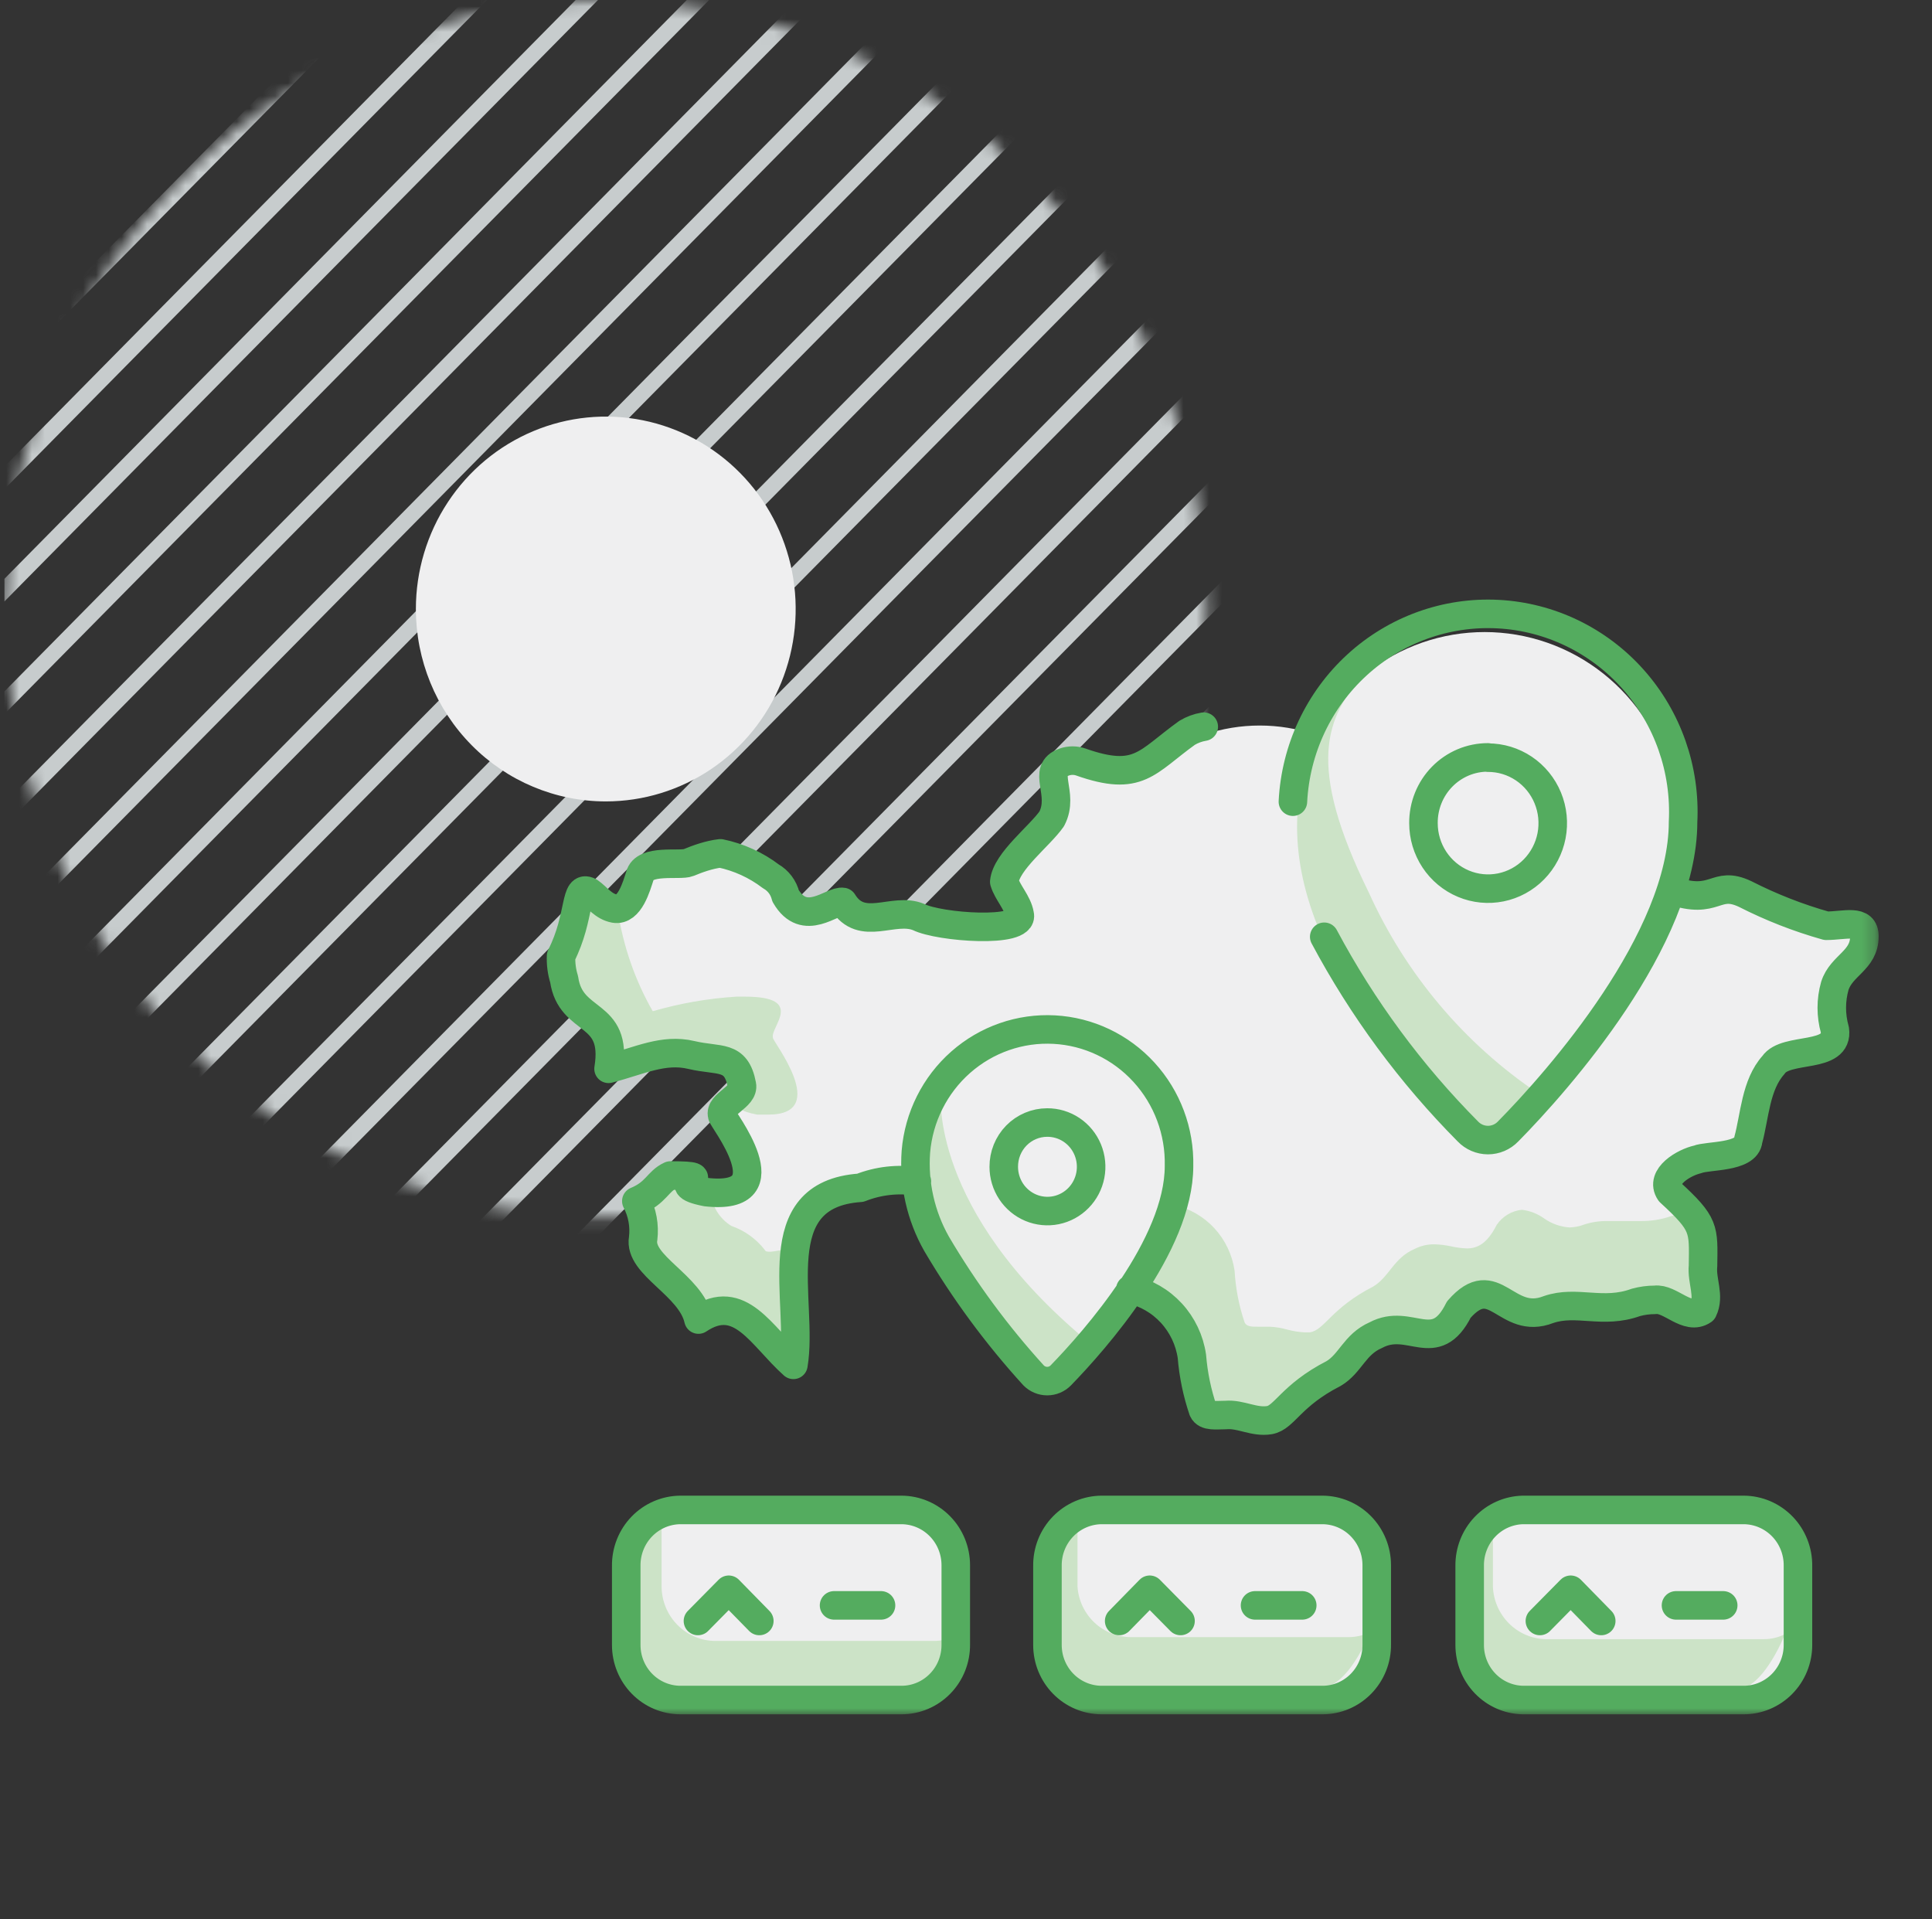 <svg width="151" height="150" viewBox="0 0 151 150" fill="none" xmlns="http://www.w3.org/2000/svg">
<rect x="0" y="0" width="151" height="150" fill="#333333" stroke="none"/>
<g clip-path="url(#clip0_411_2711)">
<mask id="mask0_411_2711" style="mask-type:luminance" maskUnits="userSpaceOnUse" x="0" y="0" width="95" height="96">
<path d="M47.347 0.02C38.06 0.02 28.982 2.81 21.261 8.037C13.539 13.264 7.521 20.694 3.967 29.387C0.413 38.08 -0.516 47.645 1.295 56.874C3.107 66.102 7.579 74.579 14.146 81.232C20.712 87.885 29.079 92.416 38.187 94.252C47.295 96.087 56.736 95.145 65.316 91.544C73.895 87.944 81.228 81.846 86.388 74.023C91.547 66.2 94.301 57.002 94.301 47.593C94.301 34.975 89.354 22.875 80.549 13.953C71.743 5.032 59.8 0.02 47.347 0.02Z" fill="white"/>
</mask>
<g mask="url(#mask0_411_2711)">
<path d="M110.662 -109.544L-109.759 113.784" stroke="#C7CCCD" stroke-width="1.243"/>
<path d="M114.985 -105.146L-105.416 118.162" stroke="#C7CCCD" stroke-width="1.243"/>
<path d="M119.327 -100.765L-101.094 122.563" stroke="#C7CCCD" stroke-width="1.243"/>
<path d="M123.648 -96.366L-96.753 126.941" stroke="#C7CCCD" stroke-width="1.243"/>
<path d="M127.99 -91.987L-92.431 131.34" stroke="#C7CCCD" stroke-width="1.243"/>
<path d="M132.313 -87.588L-88.088 135.72" stroke="#C7CCCD" stroke-width="1.243"/>
<path d="M136.656 -83.188L-83.745 140.12" stroke="#C7CCCD" stroke-width="1.243"/>
<path d="M140.978 -78.809L-79.423 144.499" stroke="#C7CCCD" stroke-width="1.243"/>
<path d="M145.32 -74.409L-75.082 148.898" stroke="#C7CCCD" stroke-width="1.243"/>
<path d="M149.642 -70.031L-70.76 153.276" stroke="#C7CCCD" stroke-width="1.243"/>
<path d="M153.984 -65.631L-66.417 157.677" stroke="#C7CCCD" stroke-width="1.243"/>
<path d="M158.326 -61.252L-62.095 162.076" stroke="#C7CCCD" stroke-width="1.243"/>
<path d="M162.649 -56.851L-57.752 166.457" stroke="#C7CCCD" stroke-width="1.243"/>
<path d="M166.99 -52.472L-53.431 170.856" stroke="#C7CCCD" stroke-width="1.243"/>
<path d="M171.314 -48.073L-49.087 175.234" stroke="#C7CCCD" stroke-width="1.243"/>
<path d="M175.656 -43.692L-44.765 179.635" stroke="#C7CCCD" stroke-width="1.243"/>
<path d="M179.977 -39.294L-40.424 184.014" stroke="#C7CCCD" stroke-width="1.243"/>
<path d="M184.32 -34.894L-36.081 188.414" stroke="#C7CCCD" stroke-width="1.243"/>
<path d="M188.642 -30.516L-31.759 192.793" stroke="#C7CCCD" stroke-width="1.243"/>
<path d="M192.985 -26.116L-27.416 197.192" stroke="#C7CCCD" stroke-width="1.243"/>
<path d="M197.308 -21.737L-23.094 201.57" stroke="#C7CCCD" stroke-width="1.243"/>
<path d="M201.65 -17.339L-18.752 205.968" stroke="#C7CCCD" stroke-width="1.243"/>
</g>
<mask id="mask1_411_2711" style="mask-type:luminance" maskUnits="userSpaceOnUse" x="0" y="0" width="147" height="134">
<path d="M146.762 0.02H0.393V134H146.762V0.02Z" fill="white"/>
</mask>
<g mask="url(#mask1_411_2711)">
<path d="M47.346 62.632C50.282 62.632 53.151 61.75 55.592 60.098C58.033 58.446 59.935 56.097 61.059 53.349C62.182 50.601 62.476 47.578 61.903 44.661C61.331 41.744 59.917 39.064 57.841 36.961C55.766 34.858 53.121 33.426 50.242 32.846C47.363 32.265 44.379 32.563 41.667 33.701C38.955 34.839 36.637 36.767 35.006 39.24C33.375 41.713 32.504 44.62 32.504 47.594C32.504 51.583 34.068 55.407 36.852 58.228C39.635 61.048 43.41 62.632 47.346 62.632Z" fill="#EFEFF0"/>
<path d="M144.985 73.471C144.985 72.451 144.156 72.531 143.13 72.612C142.768 72.631 142.406 72.631 142.044 72.612C139.891 72.009 137.801 71.192 135.807 70.172C135.446 69.957 135.04 69.83 134.622 69.802C134.204 69.775 133.785 69.846 133.399 70.012C132.344 70.419 131.178 70.419 130.123 70.012C130.718 68.316 131.038 66.533 131.07 64.733C131.092 61.331 129.99 58.02 127.939 55.326C125.888 52.633 123.006 50.712 119.753 49.87C116.5 49.029 113.062 49.314 109.988 50.681C106.913 52.048 104.378 54.418 102.788 57.414C99.975 56.464 96.935 56.464 94.123 57.414C93.663 57.489 93.221 57.652 92.82 57.894C89.702 60.173 89.09 61.693 84.61 60.133C84.193 59.952 83.73 59.91 83.287 60.013C81.472 60.653 83.287 62.413 82.32 64.393C81.393 65.692 78.807 67.652 78.649 69.212C78.906 70.072 79.695 70.812 79.853 71.732C80.13 73.211 73.537 72.731 71.959 71.932C71.156 71.72 70.314 71.72 69.511 71.932C68.209 72.111 66.945 72.311 66.057 70.872C65.639 70.889 65.232 71.013 64.873 71.232C63.886 71.652 62.603 72.072 61.636 70.392C61.562 70.074 61.423 69.775 61.23 69.513C61.036 69.252 60.792 69.033 60.511 68.872C59.369 68.011 58.056 67.411 56.663 67.112C55.774 67.112 54.985 67.732 54.195 67.832C53.406 67.932 50.761 67.512 50.445 68.852C50.189 69.612 49.656 71.572 48.472 71.372C47.682 71.212 47.209 70.472 46.597 70.072C45.413 69.452 45.965 71.951 44.426 75.011C44.394 75.619 44.467 76.228 44.643 76.811C45.156 80.29 48.807 79.15 48.097 83.69C50.465 83.07 52.281 82.11 54.472 82.63C56.663 83.15 57.965 82.63 58.419 84.93C58.617 85.85 56.663 86.409 56.919 87.269C56.82 87.429 62.031 93.888 55.676 93.268C52.143 92.549 57.136 92.069 52.913 91.989C51.926 92.429 51.827 93.288 50.288 93.988C50.738 94.875 50.917 95.878 50.801 96.868C50.406 98.868 54.452 100.447 55.044 103.107C58.261 100.967 59.919 104.387 62.367 106.587C63.195 101.767 60.038 93.489 67.537 92.969C68.92 92.431 70.415 92.266 71.88 92.489C72.051 94.181 72.576 95.817 73.419 97.288C75.562 100.912 78.069 104.303 80.899 107.406C81.037 107.548 81.201 107.661 81.383 107.738C81.564 107.815 81.759 107.855 81.955 107.855C82.152 107.855 82.347 107.815 82.528 107.738C82.709 107.661 82.873 107.548 83.011 107.406C85.006 105.356 86.822 103.135 88.439 100.767C89.652 101.036 90.755 101.671 91.605 102.589C92.454 103.506 93.008 104.663 93.195 105.907C93.28 107.268 93.539 108.612 93.965 109.906C94.123 110.306 94.636 110.306 95.228 110.286H95.722C96.263 110.27 96.803 110.345 97.32 110.506C97.887 110.688 98.487 110.743 99.077 110.666C100.241 110.486 100.715 108.786 104.031 107.086C105.294 106.327 105.63 104.867 107.268 104.147C108.171 103.749 109.181 103.678 110.13 103.947C110.47 104.095 110.837 104.169 111.207 104.163C111.577 104.158 111.942 104.073 112.278 103.914C112.613 103.756 112.912 103.527 113.154 103.243C113.396 102.959 113.576 102.627 113.682 102.267C115.261 100.447 116.228 101.107 117.373 101.787C117.829 102.13 118.363 102.351 118.926 102.428C119.488 102.505 120.061 102.436 120.59 102.227C121.593 101.952 122.64 101.884 123.669 102.027C124.902 102.194 126.157 102.078 127.34 101.687C127.821 101.549 128.321 101.488 128.82 101.507C129.378 101.508 129.923 101.683 130.38 102.007C131.11 102.387 131.84 102.767 132.531 102.307C133.024 101.187 132.373 100.067 132.531 98.888C132.531 96.008 132.689 95.688 129.965 93.228C129.156 92.008 131.11 90.909 132.116 90.689C132.788 90.369 135.807 90.569 135.945 89.229C136.478 87.369 136.538 84.97 137.919 83.43C138.866 81.99 142.972 83.03 142.656 80.71C142.344 79.62 142.344 78.462 142.656 77.371C143.149 75.771 144.886 75.371 144.926 73.551" fill="#EFEFF0"/>
<path d="M135.727 117.623H118.695C118.143 117.623 117.598 117.733 117.089 117.948C116.58 118.162 116.118 118.476 115.729 118.872C115.34 119.267 115.032 119.737 114.823 120.254C114.614 120.771 114.508 121.324 114.51 121.882V127.881C114.508 128.44 114.614 128.993 114.823 129.51C115.032 130.027 115.34 130.496 115.729 130.892C116.118 131.288 116.58 131.602 117.089 131.816C117.598 132.031 118.143 132.141 118.695 132.141H135.727C136.82 132.141 137.87 131.708 138.652 130.935C139.434 130.161 139.886 129.108 139.912 128.002V122.002C139.914 121.444 139.808 120.891 139.599 120.374C139.39 119.857 139.082 119.388 138.693 118.992C138.304 118.596 137.842 118.282 137.333 118.068C136.824 117.853 136.279 117.743 135.727 117.743" fill="#EFEFF0"/>
<path d="M103.242 117.623H86.209C85.657 117.623 85.112 117.733 84.603 117.948C84.094 118.162 83.632 118.476 83.243 118.872C82.854 119.267 82.546 119.737 82.337 120.254C82.128 120.771 82.022 121.324 82.025 121.882V127.881C82.022 128.44 82.128 128.993 82.337 129.51C82.546 130.027 82.854 130.496 83.243 130.892C83.632 131.288 84.094 131.602 84.603 131.816C85.112 132.031 85.657 132.141 86.209 132.141H103.242C104.336 132.141 105.388 131.709 106.173 130.936C106.958 130.163 107.415 129.11 107.446 128.002V122.002C107.446 120.873 107.003 119.789 106.214 118.991C105.426 118.192 104.356 117.743 103.242 117.743" fill="#EFEFF0"/>
<path d="M70.774 117.623H53.682C53.131 117.623 52.585 117.733 52.076 117.948C51.567 118.162 51.105 118.476 50.716 118.872C50.328 119.267 50.02 119.737 49.811 120.254C49.602 120.771 49.495 121.324 49.498 121.882V127.881C49.487 128.445 49.588 129.005 49.793 129.528C49.999 130.052 50.306 130.529 50.695 130.931C51.085 131.333 51.55 131.653 52.062 131.871C52.575 132.089 53.126 132.201 53.682 132.201H70.715C71.266 132.209 71.813 132.106 72.325 131.899C72.837 131.692 73.304 131.385 73.698 130.995C74.092 130.604 74.406 130.139 74.623 129.626C74.839 129.112 74.953 128.56 74.958 128.002V122.002C74.961 121.444 74.855 120.891 74.645 120.374C74.436 119.857 74.129 119.388 73.74 118.992C73.351 118.596 72.889 118.282 72.38 118.068C71.871 117.853 71.325 117.743 70.774 117.743" fill="#EFEFF0"/>
<path d="M53.682 91.887C56.366 92.027 52.577 92.467 55.439 93.087C53.761 92.747 54.373 92.447 54.63 92.227C54.886 92.007 54.866 92.007 54.472 92.007H53.761" fill="#CCE3C7"/>
<path d="M52.972 91.866C51.985 92.306 51.886 93.166 50.347 93.866C50.66 94.538 50.848 95.264 50.899 96.005C50.899 96.206 50.899 96.466 50.899 96.745C50.89 96.832 50.89 96.919 50.899 97.005C50.899 99.005 54.61 100.445 55.182 103.004C55.759 102.584 56.446 102.347 57.156 102.325C59.13 102.325 60.61 104.764 62.524 106.484C62.939 103.964 62.307 100.485 62.643 97.745C62.633 97.566 62.633 97.385 62.643 97.205C61.873 97.526 61.062 97.734 60.235 97.825C59.998 97.825 59.82 97.825 59.761 97.665C59.086 96.806 58.182 96.161 57.156 95.806C56.701 95.525 56.317 95.14 56.036 94.682C55.755 94.223 55.584 93.704 55.538 93.166C52.676 92.546 56.465 92.106 53.781 91.966H52.991" fill="#CCE3C7"/>
<path d="M46.774 70.011C47.206 70.427 47.675 70.802 48.175 71.131C47.673 70.805 47.203 70.43 46.774 70.011ZM58.498 84.809C58.498 85.169 58.3 85.489 57.945 85.768C58.281 85.489 58.537 85.169 58.478 84.809" fill="#CCE3C7"/>
<path d="M46.379 70.011C45.57 70.011 45.886 72.31 44.504 75.05C44.495 75.169 44.495 75.29 44.504 75.41C44.544 75.895 44.624 76.377 44.741 76.849C45.215 80.029 48.274 79.349 48.274 82.629C48.3 82.995 48.3 83.362 48.274 83.728C49.923 83.117 51.64 82.714 53.386 82.529C53.811 82.527 54.234 82.574 54.649 82.669C56.859 83.189 58.142 82.669 58.596 84.968C58.596 85.328 58.419 85.648 58.083 85.928C58.754 86.168 56.484 86.568 59.169 87.108H60.057C64.991 87.108 60.313 81.289 60.412 81.109C60.156 80.289 63.017 77.889 58.221 77.889H57.57C55.351 78.027 53.154 78.409 51.017 79.029C49.638 76.617 48.714 73.966 48.294 71.21C47.745 70.869 47.235 70.466 46.774 70.011H46.675C46.578 69.99 46.477 69.99 46.379 70.011Z" fill="#CCE3C7"/>
<path d="M91.814 94.487L88.498 100.486C89.477 100.686 90.391 101.134 91.154 101.787C91.916 102.441 92.503 103.28 92.86 104.225C93.022 104.616 93.135 105.026 93.195 105.445C93.28 106.807 93.539 108.151 93.965 109.445C94.103 109.785 94.518 109.825 94.992 109.825H95.959C96.42 109.839 96.877 109.913 97.32 110.045C97.753 110.16 98.196 110.227 98.643 110.245C98.787 110.265 98.933 110.265 99.077 110.245C100.241 110.065 100.715 108.365 104.031 106.665C105.294 105.905 105.63 104.425 107.268 103.725C107.748 103.49 108.274 103.367 108.807 103.365C109.252 103.377 109.695 103.43 110.13 103.525C110.529 103.633 110.94 103.693 111.353 103.705C112.163 103.705 112.932 103.326 113.682 101.846C113.906 101.515 114.199 101.237 114.54 101.034C114.881 100.83 115.262 100.704 115.656 100.666C116.286 100.739 116.885 100.981 117.393 101.366C117.979 101.768 118.66 102.002 119.366 102.046C119.773 102.046 120.175 101.964 120.551 101.806C121.139 101.624 121.752 101.536 122.366 101.546H123.63C124.044 101.546 124.478 101.546 124.913 101.546C125.726 101.563 126.536 101.427 127.301 101.146C127.726 101.029 128.163 100.962 128.603 100.946H128.939C129.44 101.005 129.92 101.183 130.34 101.466C130.775 101.749 131.268 101.927 131.781 101.986C132.033 101.978 132.278 101.902 132.491 101.766C132.617 101.462 132.677 101.135 132.669 100.806C132.669 100.106 132.432 99.386 132.432 98.646C132.423 98.54 132.423 98.433 132.432 98.326C132.432 97.626 132.432 97.066 132.432 96.606C132.422 95.981 132.237 95.371 131.899 94.847C131.459 94.864 131.022 94.931 130.597 95.047C129.828 95.311 129.02 95.44 128.209 95.427H126.926H125.663C125.048 95.415 124.434 95.502 123.847 95.687C123.469 95.836 123.068 95.917 122.663 95.927C121.955 95.877 121.273 95.636 120.689 95.227C120.175 94.856 119.578 94.622 118.952 94.547C118.558 94.585 118.177 94.71 117.836 94.915C117.495 95.118 117.202 95.395 116.978 95.727C116.228 97.207 115.459 97.566 114.649 97.566C114.237 97.551 113.828 97.498 113.426 97.406C112.991 97.311 112.548 97.258 112.103 97.246C111.569 97.238 111.041 97.362 110.564 97.606C108.926 98.306 108.59 99.786 107.327 100.546C104.011 102.246 103.538 103.945 102.373 104.125H101.939C101.485 104.099 101.035 104.026 100.597 103.905C100.159 103.782 99.709 103.708 99.255 103.685H98.287C97.814 103.685 97.399 103.686 97.261 103.306C96.828 102.014 96.569 100.668 96.492 99.306C96.31 98.061 95.757 96.901 94.907 95.982C94.057 95.064 92.95 94.43 91.735 94.167" fill="#CCE3C7"/>
<path d="M73.538 85.448C72.823 86.421 72.313 87.531 72.038 88.71C71.763 89.89 71.729 91.114 71.939 92.307C72.681 95.198 73.91 97.938 75.57 100.406C75.867 100.846 76.163 101.266 76.478 101.686C78.097 103.924 79.994 105.94 82.123 107.685L85.005 104.825C72.59 94.527 73.538 85.488 73.538 85.488" fill="#CCE3C7"/>
<path d="M106.715 52.655L106.202 53.095L106.656 52.715" fill="#CCE3C7"/>
<path d="M106.655 52.713L106.202 53.093C104.228 54.973 97.32 62.812 104.721 75.99C110.998 87.188 114.984 88.668 116.563 88.668C116.878 88.686 117.192 88.617 117.471 88.468L120.215 85.448C114.455 81.569 109.876 76.14 106.991 69.77C101.998 59.632 103.695 56.072 106.557 52.713" fill="#CCE3C7"/>
<path d="M114.866 120.004C114.597 120.565 114.456 121.18 114.452 121.804V127.803C114.46 128.695 114.743 129.561 115.261 130.282C114.746 129.553 114.47 128.679 114.471 127.783V121.784C114.471 121.168 114.606 120.56 114.866 120.004Z" fill="#CCE3C7"/>
<path d="M117.017 118.005C116.091 118.396 115.33 119.103 114.866 120.005C114.603 120.567 114.468 121.182 114.471 121.804V127.804C114.466 128.362 114.571 128.915 114.779 129.432C114.988 129.949 115.296 130.418 115.685 130.813C116.075 131.208 116.538 131.52 117.048 131.731C117.558 131.942 118.105 132.048 118.656 132.043H135.688C137.406 132.043 138.886 129.223 139.517 127.703C139.01 127.967 138.449 128.104 137.879 128.103H120.787C119.718 128.074 118.699 127.635 117.937 126.874C117.175 126.113 116.727 125.087 116.682 124.004V119.685C116.682 119.108 116.796 118.537 117.017 118.005Z" fill="#CCE3C7"/>
<path d="M84.531 118.005C83.814 118.32 83.198 118.832 82.755 119.485C82.327 120.166 82.101 120.957 82.103 121.764V127.764C82.074 128.009 82.074 128.258 82.103 128.503C82.182 128.99 82.35 129.458 82.597 129.883C82.979 130.507 83.515 131.019 84.152 131.369C84.788 131.72 85.504 131.897 86.228 131.883H103.261C104.978 131.883 106.459 129.063 107.09 127.544C106.569 127.807 105.995 127.944 105.413 127.944H88.399C87.339 127.946 86.317 127.541 85.541 126.81C84.764 126.079 84.29 125.076 84.215 124.004V119.685C84.219 119.11 84.326 118.541 84.531 118.005Z" fill="#CCE3C7"/>
<path d="M52.044 118.005C51.301 118.336 50.671 118.879 50.229 119.569C49.787 120.258 49.553 121.063 49.557 121.884V127.883C49.546 128.441 49.645 128.995 49.847 129.514C50.05 130.032 50.351 130.505 50.735 130.905C51.118 131.305 51.576 131.623 52.082 131.843C52.588 132.062 53.132 132.178 53.682 132.183H70.715C72.452 132.183 73.932 129.363 74.662 127.844C74.147 128.105 73.58 128.242 73.004 128.243H55.892C54.786 128.233 53.728 127.783 52.945 126.99C52.163 126.197 51.718 125.125 51.708 124.004V119.685C51.709 119.108 51.823 118.537 52.044 118.005Z" fill="#CCE3C7"/>
<path d="M65.188 125.463H68.859M54.55 126.682L56.958 124.243L59.346 126.682M98.09 125.463H101.78M87.471 126.682L89.859 124.243L92.267 126.682M130.991 125.463H134.682M120.353 126.682L122.761 124.243L125.149 126.682M103.498 73.21C106.487 78.812 110.27 83.939 114.728 88.428C114.932 88.64 115.176 88.809 115.445 88.924C115.715 89.039 116.004 89.099 116.297 89.099C116.589 89.099 116.879 89.039 117.149 88.924C117.418 88.809 117.662 88.64 117.866 88.428C121.813 84.428 131.544 73.39 131.544 64.231C131.75 60.134 130.342 56.122 127.629 53.077C124.916 50.032 121.12 48.203 117.077 47.994C113.033 47.784 109.073 49.211 106.067 51.96C103.062 54.709 101.257 58.555 101.05 62.652M71.662 92.327C70.171 92.1 68.646 92.273 67.241 92.827C59.642 93.347 62.84 101.746 62.011 106.665C59.504 104.426 57.846 100.946 54.59 103.126C53.978 100.426 49.892 98.886 50.267 96.787C50.388 95.781 50.202 94.762 49.734 93.867C51.313 93.207 51.392 92.327 52.399 91.868C56.682 91.868 51.629 92.467 55.202 93.167C61.636 93.887 56.346 87.328 56.445 87.168C56.188 86.288 58.182 85.728 57.984 84.788C57.53 82.389 56.228 82.969 54.037 82.449C51.846 81.929 49.971 82.909 47.563 83.529C48.313 78.909 44.603 80.089 44.09 76.53C43.907 75.942 43.827 75.326 43.853 74.71C45.432 71.59 44.859 69.071 46.063 69.691C46.675 70.111 47.149 70.85 48.037 71.01C49.221 71.21 49.754 69.231 50.011 68.451C50.327 67.091 53.149 67.691 53.82 67.411C54.491 67.131 55.419 66.791 56.307 66.691C57.738 66.988 59.086 67.602 60.254 68.491C60.537 68.652 60.784 68.87 60.981 69.131C61.178 69.393 61.32 69.692 61.399 70.011C62.879 72.57 65.05 70.331 65.879 70.49C67.359 72.89 69.826 70.85 71.8 71.67C73.399 72.47 80.09 72.97 79.695 71.471C79.537 70.531 78.748 69.771 78.491 68.911C78.649 67.311 81.274 65.331 82.201 63.992C83.248 61.992 81.333 60.192 83.188 59.552C83.604 59.407 84.056 59.407 84.471 59.552C89.011 61.152 89.603 59.552 92.78 57.272C93.181 57.031 93.623 56.868 94.083 56.792M130.655 69.591C134.129 70.791 134.03 68.751 136.399 69.871C138.426 70.904 140.548 71.734 142.734 72.35C144.175 72.35 145.734 71.79 145.715 73.19C145.715 75.07 143.919 75.43 143.405 77.05C143.089 78.167 143.089 79.352 143.405 80.469C143.741 82.809 139.577 81.769 138.609 83.229C137.208 84.788 137.149 87.228 136.636 89.108C136.517 90.488 133.438 90.288 132.688 90.608C131.662 90.828 129.688 91.947 130.517 93.167C133.261 95.687 133.142 96.007 133.103 98.926C132.984 100.126 133.655 101.266 133.103 102.406C131.879 103.246 130.537 101.426 129.353 101.586C128.846 101.585 128.342 101.652 127.853 101.786C125.267 102.726 123.215 101.586 121.024 102.346C117.688 103.646 116.82 99.126 114.017 102.346C112.162 106.065 110.208 102.906 107.524 104.346C105.866 105.066 105.55 106.565 104.228 107.345C100.873 109.065 100.399 110.785 99.215 110.985C98.03 111.185 96.965 110.485 95.82 110.585C95.05 110.585 94.261 110.725 94.024 110.205C93.564 108.847 93.272 107.436 93.156 106.005C92.973 104.74 92.414 103.561 91.554 102.625C90.694 101.689 89.572 101.041 88.34 100.766M70.458 132.861H53.188C52.063 132.861 50.984 132.408 50.188 131.602C49.392 130.796 48.945 129.702 48.945 128.562V122.383C48.937 121.812 49.041 121.246 49.251 120.716C49.46 120.187 49.771 119.704 50.166 119.297C50.56 118.89 51.031 118.566 51.549 118.344C52.068 118.122 52.625 118.006 53.188 118.004H70.458C71.585 118.009 72.665 118.466 73.46 119.276C74.255 120.085 74.701 121.181 74.701 122.323V128.502C74.709 129.072 74.605 129.637 74.396 130.166C74.186 130.694 73.875 131.175 73.48 131.581C73.085 131.987 72.615 132.309 72.096 132.529C71.577 132.748 71.02 132.862 70.458 132.861ZM103.359 132.861H86.109C84.984 132.861 83.905 132.408 83.109 131.602C82.313 130.796 81.866 129.702 81.866 128.562V122.383C81.858 121.812 81.962 121.246 82.171 120.716C82.381 120.187 82.692 119.704 83.087 119.297C83.481 118.89 83.952 118.566 84.47 118.344C84.989 118.122 85.546 118.006 86.109 118.004H103.359C104.487 118.009 105.566 118.466 106.361 119.276C107.157 120.085 107.603 121.181 107.603 122.323V128.502C107.611 129.072 107.507 129.637 107.297 130.166C107.087 130.694 106.776 131.175 106.381 131.581C105.986 131.987 105.516 132.309 104.997 132.529C104.478 132.748 103.922 132.862 103.359 132.861ZM136.261 132.861H119.011C117.902 132.835 116.848 132.371 116.074 131.567C115.299 130.764 114.866 129.685 114.866 128.562V122.383C114.85 121.248 115.276 120.151 116.052 119.332C116.827 118.512 117.89 118.035 119.011 118.004H136.28C136.844 118.006 137.401 118.122 137.92 118.344C138.438 118.566 138.909 118.89 139.303 119.297C139.698 119.704 140.009 120.187 140.218 120.716C140.428 121.246 140.532 121.812 140.524 122.383V128.562C140.524 129.702 140.077 130.796 139.281 131.602C138.485 132.408 137.406 132.861 136.28 132.861H136.261ZM81.846 87.728C82.522 87.724 83.185 87.924 83.749 88.301C84.313 88.679 84.754 89.218 85.015 89.85C85.276 90.481 85.347 91.178 85.217 91.85C85.088 92.522 84.764 93.141 84.287 93.626C83.811 94.112 83.202 94.444 82.539 94.579C81.877 94.714 81.189 94.647 80.564 94.386C79.939 94.124 79.404 93.681 79.028 93.112C78.652 92.542 78.451 91.873 78.451 91.188C78.449 90.734 78.535 90.285 78.704 89.865C78.874 89.445 79.123 89.064 79.439 88.742C79.754 88.421 80.129 88.166 80.543 87.992C80.956 87.817 81.399 87.728 81.846 87.728ZM73.201 97.207C75.37 100.889 77.91 104.334 80.78 107.485C80.92 107.628 81.086 107.741 81.269 107.818C81.452 107.896 81.648 107.935 81.846 107.935C82.045 107.935 82.241 107.896 82.424 107.818C82.607 107.741 82.773 107.628 82.912 107.485C85.557 104.766 92.149 97.326 92.149 91.127C92.21 88.415 91.227 85.786 89.407 83.796C87.588 81.805 85.075 80.611 82.402 80.466C79.728 80.32 77.104 81.235 75.084 83.016C73.065 84.797 71.809 87.305 71.583 90.008C71.401 92.517 71.965 95.025 73.201 97.207ZM116.287 59.212C117.287 59.208 118.266 59.505 119.1 60.065C119.933 60.625 120.584 61.423 120.969 62.358C121.355 63.294 121.457 64.323 121.265 65.318C121.072 66.312 120.592 67.226 119.887 67.944C119.181 68.662 118.28 69.152 117.3 69.351C116.319 69.55 115.302 69.45 114.378 69.063C113.453 68.676 112.663 68.02 112.107 67.178C111.551 66.335 111.254 65.345 111.254 64.332C111.249 63.658 111.375 62.991 111.626 62.368C111.876 61.745 112.246 61.178 112.714 60.7C113.182 60.222 113.739 59.843 114.352 59.584C114.965 59.325 115.623 59.192 116.287 59.192V59.212Z" stroke="#54AC5F" stroke-width="2.23" stroke-linecap="round" stroke-linejoin="round"/>
</g>
</g>
<defs>
<clipPath id="clip0_411_2711">
<rect width="150" height="150" fill="white" transform="translate(0.333)"/>
</clipPath>
</defs>
</svg>
